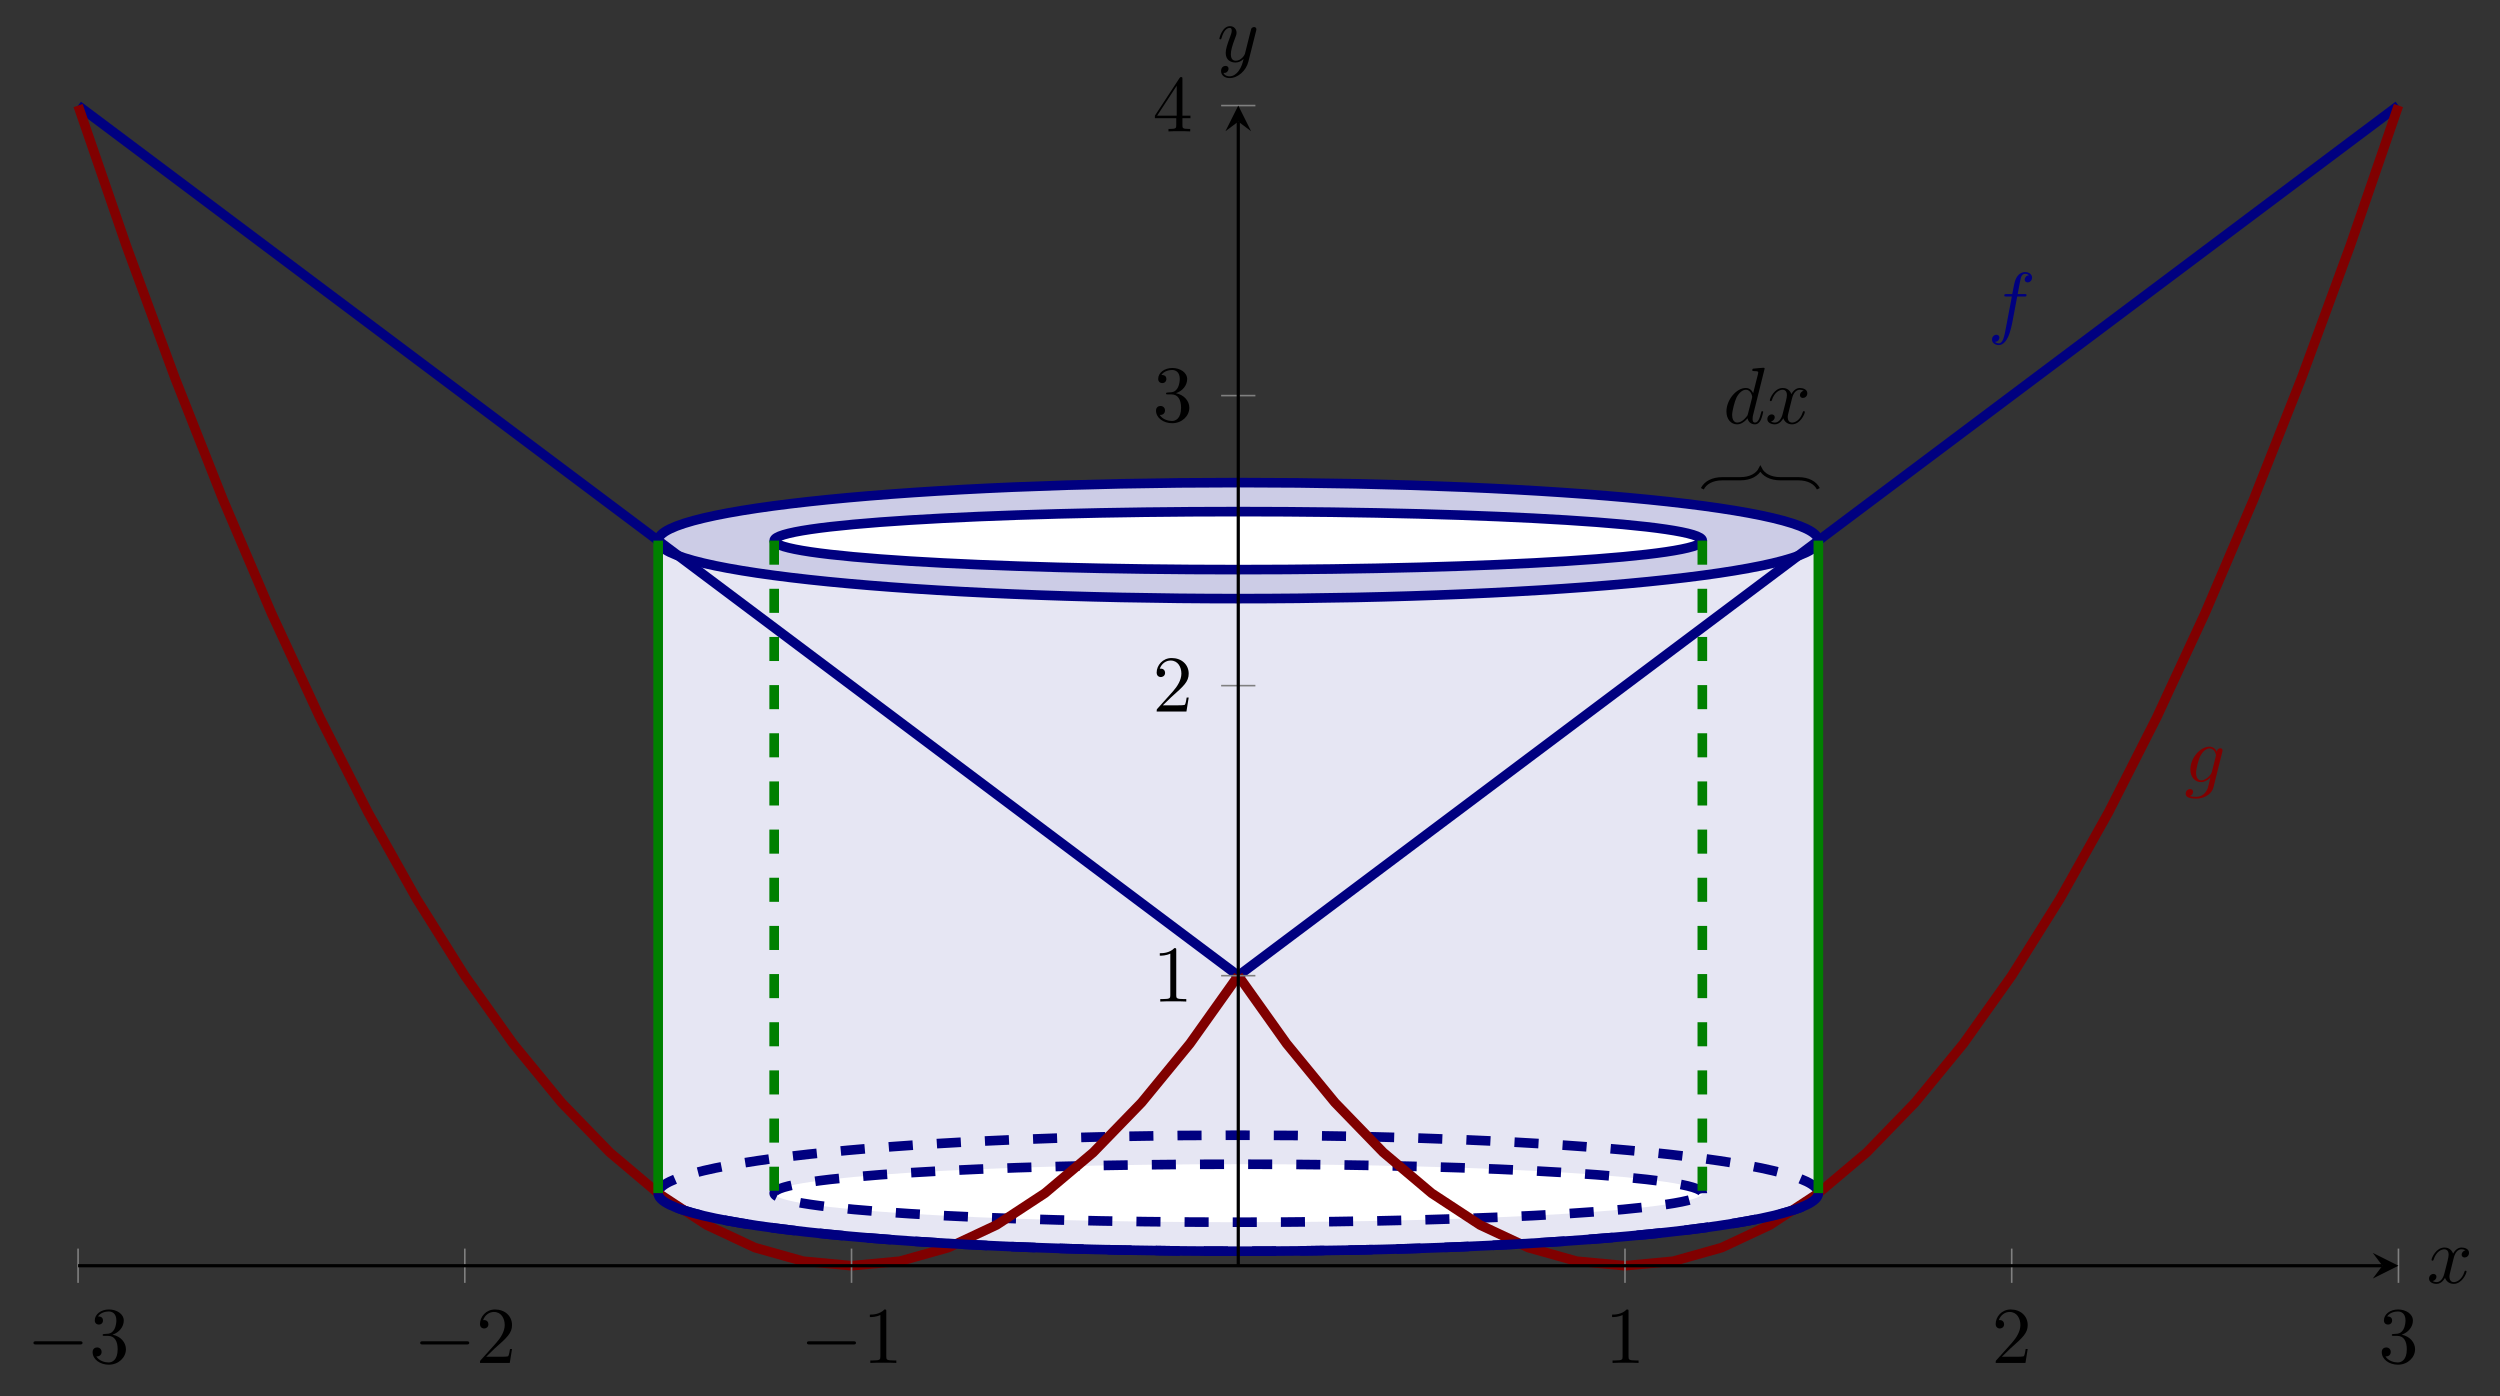 <?xml version='1.0' encoding='UTF-8'?>
<!-- This file was generated by dvisvgm 3.2.2 -->
<svg version='1.1' xmlns='http://www.w3.org/2000/svg' xmlns:xlink='http://www.w3.org/1999/xlink' width='434.287pt' height='242.584pt' viewBox='0 76.712 434.287 242.584'>
<rect x="0" y="76.712" width="434.287" height="242.584" fill="#333333" stroke="none"/>
<defs>
<path id='g6-49' d='M2.929-6.376C2.929-6.615 2.929-6.635 2.7-6.635C2.082-5.998 1.205-5.998 .887-5.998V-5.689C1.086-5.689 1.674-5.689 2.192-5.948V-.787C2.192-.428 2.162-.309 1.265-.309H.946V0C1.295-.03 2.162-.03 2.56-.03S3.826-.03 4.174 0V-.309H3.856C2.959-.309 2.929-.418 2.929-.787V-6.376Z'/>
<path id='g6-50' d='M1.265-.767L2.321-1.793C3.875-3.168 4.473-3.706 4.473-4.702C4.473-5.838 3.577-6.635 2.361-6.635C1.235-6.635 .498-5.719 .498-4.832C.498-4.274 .996-4.274 1.026-4.274C1.196-4.274 1.544-4.394 1.544-4.802C1.544-5.061 1.365-5.32 1.016-5.32C.936-5.32 .917-5.32 .887-5.31C1.116-5.958 1.654-6.326 2.232-6.326C3.138-6.326 3.567-5.519 3.567-4.702C3.567-3.905 3.068-3.118 2.521-2.501L.608-.369C.498-.259 .498-.239 .498 0H4.194L4.473-1.733H4.224C4.174-1.435 4.105-.996 4.005-.847C3.935-.767 3.278-.767 3.059-.767H1.265Z'/>
<path id='g6-51' d='M2.889-3.507C3.706-3.776 4.284-4.473 4.284-5.26C4.284-6.077 3.407-6.635 2.451-6.635C1.445-6.635 .687-6.037 .687-5.28C.687-4.951 .907-4.762 1.196-4.762C1.504-4.762 1.704-4.981 1.704-5.27C1.704-5.768 1.235-5.768 1.086-5.768C1.395-6.257 2.052-6.386 2.411-6.386C2.819-6.386 3.367-6.167 3.367-5.27C3.367-5.151 3.347-4.573 3.088-4.134C2.79-3.656 2.451-3.626 2.202-3.616C2.122-3.606 1.883-3.587 1.813-3.587C1.733-3.577 1.664-3.567 1.664-3.467C1.664-3.357 1.733-3.357 1.903-3.357H2.341C3.158-3.357 3.527-2.68 3.527-1.704C3.527-.349 2.839-.06 2.401-.06C1.973-.06 1.225-.229 .877-.817C1.225-.767 1.534-.986 1.534-1.365C1.534-1.724 1.265-1.923 .976-1.923C.737-1.923 .418-1.783 .418-1.345C.418-.438 1.345 .219 2.431 .219C3.646 .219 4.553-.687 4.553-1.704C4.553-2.521 3.925-3.298 2.889-3.507Z'/>
<path id='g6-52' d='M2.929-1.644V-.777C2.929-.418 2.909-.309 2.172-.309H1.963V0C2.371-.03 2.889-.03 3.308-.03S4.254-.03 4.663 0V-.309H4.453C3.716-.309 3.696-.418 3.696-.777V-1.644H4.692V-1.953H3.696V-6.486C3.696-6.685 3.696-6.745 3.537-6.745C3.447-6.745 3.417-6.745 3.337-6.625L.279-1.953V-1.644H2.929ZM2.989-1.953H.558L2.989-5.669V-1.953Z'/>
<path id='g4-0' d='M6.565-2.291C6.735-2.291 6.914-2.291 6.914-2.491S6.735-2.69 6.565-2.69H1.176C1.006-2.69 .827-2.69 .827-2.491S1.006-2.291 1.176-2.291H6.565Z'/>
<path id='g5-100' d='M5.141-6.804C5.141-6.814 5.141-6.914 5.011-6.914C4.862-6.914 3.915-6.824 3.746-6.804C3.666-6.795 3.606-6.745 3.606-6.615C3.606-6.496 3.696-6.496 3.846-6.496C4.324-6.496 4.344-6.426 4.344-6.326L4.314-6.127L3.716-3.766C3.537-4.134 3.248-4.403 2.8-4.403C1.634-4.403 .399-2.939 .399-1.484C.399-.548 .946 .11 1.724 .11C1.923 .11 2.421 .07 3.019-.638C3.098-.219 3.447 .11 3.925 .11C4.274 .11 4.503-.12 4.663-.438C4.832-.797 4.961-1.405 4.961-1.425C4.961-1.524 4.872-1.524 4.842-1.524C4.742-1.524 4.732-1.484 4.702-1.345C4.533-.697 4.354-.11 3.945-.11C3.676-.11 3.646-.369 3.646-.568C3.646-.807 3.666-.877 3.706-1.046L5.141-6.804ZM3.068-1.186C3.019-1.006 3.019-.986 2.869-.817C2.431-.269 2.022-.11 1.743-.11C1.245-.11 1.106-.658 1.106-1.046C1.106-1.544 1.425-2.77 1.654-3.228C1.963-3.816 2.411-4.184 2.809-4.184C3.457-4.184 3.597-3.367 3.597-3.308S3.577-3.188 3.567-3.138L3.068-1.186Z'/>
<path id='g5-102' d='M3.656-3.985H4.513C4.712-3.985 4.812-3.985 4.812-4.184C4.812-4.294 4.712-4.294 4.543-4.294H3.716L3.925-5.43C3.965-5.639 4.105-6.346 4.164-6.466C4.254-6.655 4.423-6.804 4.633-6.804C4.672-6.804 4.932-6.804 5.121-6.625C4.682-6.585 4.583-6.237 4.583-6.087C4.583-5.858 4.762-5.738 4.951-5.738C5.21-5.738 5.499-5.958 5.499-6.336C5.499-6.795 5.041-7.024 4.633-7.024C4.294-7.024 3.666-6.844 3.367-5.858C3.308-5.649 3.278-5.549 3.039-4.294H2.351C2.162-4.294 2.052-4.294 2.052-4.105C2.052-3.985 2.142-3.985 2.331-3.985H2.989L2.242-.05C2.062 .917 1.893 1.823 1.375 1.823C1.335 1.823 1.086 1.823 .897 1.644C1.355 1.614 1.445 1.255 1.445 1.106C1.445 .877 1.265 .757 1.076 .757C.817 .757 .528 .976 .528 1.355C.528 1.803 .966 2.042 1.375 2.042C1.923 2.042 2.321 1.455 2.501 1.076C2.819 .448 3.049-.757 3.059-.827L3.656-3.985Z'/>
<path id='g5-103' d='M4.692-3.756C4.702-3.816 4.722-3.866 4.722-3.935C4.722-4.105 4.603-4.204 4.433-4.204C4.334-4.204 4.065-4.134 4.025-3.776C3.846-4.144 3.497-4.403 3.098-4.403C1.963-4.403 .727-3.009 .727-1.574C.727-.588 1.335 0 2.052 0C2.64 0 3.108-.468 3.208-.578L3.218-.568C3.009 .319 2.889 .727 2.889 .747C2.849 .837 2.511 1.823 1.455 1.823C1.265 1.823 .936 1.813 .658 1.724C.956 1.634 1.066 1.375 1.066 1.205C1.066 1.046 .956 .857 .687 .857C.468 .857 .149 1.036 .149 1.435C.149 1.843 .518 2.042 1.474 2.042C2.72 2.042 3.437 1.265 3.587 .667L4.692-3.756ZM3.397-1.275C3.337-1.016 3.108-.767 2.889-.578C2.68-.399 2.371-.219 2.082-.219C1.584-.219 1.435-.737 1.435-1.136C1.435-1.614 1.724-2.79 1.993-3.298C2.262-3.786 2.69-4.184 3.108-4.184C3.766-4.184 3.905-3.377 3.905-3.328S3.885-3.218 3.875-3.178L3.397-1.275Z'/>
<path id='g5-120' d='M3.328-3.009C3.387-3.268 3.616-4.184 4.314-4.184C4.364-4.184 4.603-4.184 4.812-4.055C4.533-4.005 4.334-3.756 4.334-3.517C4.334-3.357 4.443-3.168 4.712-3.168C4.932-3.168 5.25-3.347 5.25-3.746C5.25-4.264 4.663-4.403 4.324-4.403C3.746-4.403 3.397-3.875 3.278-3.646C3.029-4.304 2.491-4.403 2.202-4.403C1.166-4.403 .598-3.118 .598-2.869C.598-2.77 .697-2.77 .717-2.77C.797-2.77 .827-2.79 .847-2.879C1.186-3.935 1.843-4.184 2.182-4.184C2.371-4.184 2.72-4.095 2.72-3.517C2.72-3.208 2.55-2.54 2.182-1.146C2.022-.528 1.674-.11 1.235-.11C1.176-.11 .946-.11 .737-.239C.986-.289 1.205-.498 1.205-.777C1.205-1.046 .986-1.126 .837-1.126C.538-1.126 .289-.867 .289-.548C.289-.09 .787 .11 1.225 .11C1.883 .11 2.242-.588 2.271-.648C2.391-.279 2.75 .11 3.347 .11C4.374 .11 4.941-1.176 4.941-1.425C4.941-1.524 4.852-1.524 4.822-1.524C4.732-1.524 4.712-1.484 4.692-1.415C4.364-.349 3.686-.11 3.367-.11C2.979-.11 2.819-.428 2.819-.767C2.819-.986 2.879-1.205 2.989-1.644L3.328-3.009Z'/>
<path id='g5-121' d='M4.842-3.796C4.882-3.935 4.882-3.955 4.882-4.025C4.882-4.204 4.742-4.294 4.593-4.294C4.493-4.294 4.334-4.234 4.244-4.085C4.224-4.035 4.144-3.726 4.105-3.547C4.035-3.288 3.965-3.019 3.905-2.75L3.457-.956C3.417-.807 2.989-.11 2.331-.11C1.823-.11 1.714-.548 1.714-.917C1.714-1.375 1.883-1.993 2.222-2.869C2.381-3.278 2.421-3.387 2.421-3.587C2.421-4.035 2.102-4.403 1.604-4.403C.658-4.403 .289-2.959 .289-2.869C.289-2.77 .389-2.77 .408-2.77C.508-2.77 .518-2.79 .568-2.949C.837-3.885 1.235-4.184 1.574-4.184C1.654-4.184 1.823-4.184 1.823-3.866C1.823-3.616 1.724-3.357 1.654-3.168C1.255-2.112 1.076-1.544 1.076-1.076C1.076-.189 1.704 .11 2.291 .11C2.68 .11 3.019-.06 3.298-.339C3.168 .179 3.049 .667 2.65 1.196C2.391 1.534 2.012 1.823 1.554 1.823C1.415 1.823 .966 1.793 .797 1.405C.956 1.405 1.086 1.405 1.225 1.285C1.325 1.196 1.425 1.066 1.425 .877C1.425 .568 1.156 .528 1.056 .528C.827 .528 .498 .687 .498 1.176C.498 1.674 .936 2.042 1.554 2.042C2.58 2.042 3.606 1.136 3.885 .01L4.842-3.796Z'/>
</defs>
<g id='page3' transform='matrix(1.4 0 0 1.4 0 0)'>
<g stroke-miterlimit='10' transform='translate(9.686,211.852)scale(0.996,-0.996)'>
<g fill='#000' stroke='#000'>
<g stroke-width='0.4'>
<g stroke='none' transform='scale(-1.004,1.004)translate(9.686,211.852)scale(-1,-1)'/>
<g transform='translate(-9.722,-16.278)'>
<g stroke='none' transform='scale(-1.004,1.004)translate(9.686,211.852)scale(-1,-1)'>
<g stroke='#000' stroke-miterlimit='10' transform='translate(19.371,195.635)scale(0.996,-0.996)'>
<g fill='#000' stroke='#000'>
<g stroke-width='0.4'>
<g fill='#e6e6f3'>
<path d='M216.808 90.336V9.034H72.269V90.336' stroke='none'/>
</g>
<g fill='#000080' stroke='#000080'>
<g stroke-width='1.2'>
<g fill='#cccce6'>
<path d='M216.808 90.336C216.808 94.327 184.453 97.563 144.539 97.563S72.269 94.327 72.269 90.336C72.269 86.345 104.625 83.109 144.539 83.109S216.808 86.345 216.808 90.336ZM144.539 90.336'/>
</g>
</g>
</g>
<g fill='#000080' stroke='#000080'>
<g stroke-width='1.2'>
<g fill='#fff'>
<path d='M202.354 90.336C202.354 92.332 176.47 93.949 144.539 93.949C112.608 93.949 86.723 92.332 86.723 90.336C86.723 88.34 112.608 86.722 144.539 86.722C176.47 86.722 202.354 88.34 202.354 90.336ZM144.539 90.336'/>
</g>
</g>
</g>
<g fill='#000080' stroke='#000080'>
<g stroke-width='1.2'>
<g stroke-dasharray='3.0,3.0' stroke-dashoffset='0.0'>
<g fill='#e6e6f3'>
<path d='M216.808 9.034C216.808 13.025 184.453 16.26 144.539 16.26S72.269 13.025 72.269 9.034C72.269 5.042 104.625 1.807 144.539 1.807S216.808 5.042 216.808 9.034ZM144.539 9.034'/>
</g>
</g>
</g>
</g>
<g fill='#000080' stroke='#000080'>
<g stroke-width='1.2'>
<g stroke-dasharray='3.0,3.0' stroke-dashoffset='0.0'>
<g fill='#fff'>
<path d='M202.354 9.034C202.354 11.029 176.47 12.647 144.539 12.647C112.608 12.647 86.723 11.029 86.723 9.034C86.723 7.038 112.608 5.42 144.539 5.42C176.47 5.42 202.354 7.038 202.354 9.034ZM144.539 9.034'/>
</g>
</g>
</g>
</g>
<g fill='#000080' stroke='#000080'>
<g stroke-width='1.2'>
<path d='M0 144.537L6.022 140.021L12.045 135.504L18.067 130.987L24.09 126.47L30.112 121.953L36.135 117.437L42.157 112.92L48.18 108.403L54.202 103.886L60.225 99.369L66.247 94.853L72.269 90.336L78.292 85.819L84.314 81.302L90.337 76.785L96.359 72.269L102.382 67.752L108.404 63.235L114.427 58.718L120.449 54.202L126.472 49.685L132.494 45.168L138.516 40.651L144.539 36.134' fill='none'/>
</g>
</g>
<g fill='#800000' stroke='#800000'>
<g stroke-width='1.2'>
<path d='M0 144.537L6.022 127.035L12.045 110.661L18.067 95.417L24.09 81.302L30.112 68.316L36.135 56.46L42.157 45.733L48.18 36.134L54.202 27.665L60.225 20.326L66.247 14.115L72.269 9.034L78.292 5.081L84.314 2.258L90.337 .565L96.359 0L102.382 .565L108.404 2.258L114.427 5.081L120.449 9.034L126.472 14.115L132.494 20.326L138.516 27.665L144.539 36.134' fill='none'/>
</g>
</g>
<g fill='#000080' stroke='#000080'>
<g stroke-width='1.2'>
<path d='M144.539 36.134L150.561 40.651L156.584 45.168L162.606 49.685L168.629 54.202L174.651 58.718L180.674 63.235L186.696 67.752L192.719 72.269L198.741 76.785L204.763 81.302L210.786 85.819L216.808 90.336L222.831 94.853L228.853 99.369L234.876 103.886L240.898 108.403L246.921 112.92L252.943 117.437L258.965 121.953L264.988 126.47L271.01 130.987L277.033 135.504L283.055 140.021L289.078 144.537' fill='none'/>
</g>
</g>
<g fill='#800000' stroke='#800000'>
<g stroke-width='1.2'>
<path d='M144.539 36.134L150.561 27.665L156.584 20.326L162.606 14.115L168.629 9.034L174.651 5.081L180.674 2.258L186.696 .565L192.719 0L198.741 .565L204.763 2.258L210.786 5.081L216.808 9.034L222.831 14.115L228.853 20.326L234.876 27.665L240.898 36.134L246.921 45.733L252.943 56.46L258.965 68.316L264.988 81.302L271.01 95.417L277.033 110.661L283.055 127.035L289.078 144.537' fill='none'/>
</g>
</g>
<g fill='#000080' stroke='#000080'>
<g fill='#000080' stroke='#000080'>
</g>
<g transform='translate(237.912,116.743)'>
<g stroke='none' transform='scale(-1.004,1.004)translate(19.371,195.635)scale(-1,-1)'>
<g fill='#000080'>
<g stroke='none'>
<g fill='#000080'>
<use x='19.371' y='195.635' xlink:href='#g5-102'/>
</g>
</g>
</g>
</g>
</g>
</g>
<g fill='#800000' stroke='#800000'>
<g fill='#800000' stroke='#800000'>
</g>
<g transform='translate(262.424,60.248)'>
<g stroke='none' transform='scale(-1.004,1.004)translate(19.371,195.635)scale(-1,-1)'>
<g fill='#800000'>
<g stroke='none'>
<g fill='#800000'>
<use x='19.371' y='195.635' xlink:href='#g5-103'/>
</g>
</g>
</g>
</g>
</g>
</g>
<g transform='translate(203.288,104.931)'>
<g stroke='none' transform='scale(-1.004,1.004)translate(19.371,195.635)scale(-1,-1)'>
<g fill='#000'>
<g stroke='none'>
<use x='21.032' y='195.635' xlink:href='#g5-100'/>
<use x='26.217' y='195.635' xlink:href='#g5-120'/>
</g>
</g>
</g>
</g>
<g stroke-width='0.4'>
<path d='M202.354 96.795C202.729 97.545 203.604 98.045 204.854 98.045H207.081C208.331 98.045 209.206 98.545 209.581 99.295C209.956 98.545 210.831 98.045 212.081 98.045H214.308C215.558 98.045 216.433 97.545 216.808 96.795' fill='none'/>
</g>
<g stroke-width='1.2'>
<g fill='#008000' stroke='#008000'>
<path d='M216.808 90.336V9.034' fill='none'/>
</g>
</g>
<g stroke-width='1.2'>
<g fill='#008000' stroke='#008000'>
<path d='M72.269 90.336V9.034' fill='none'/>
</g>
</g>
<g stroke-width='1.2'>
<g fill='#008000' stroke='#008000'>
<g stroke-dasharray='3.0,3.0' stroke-dashoffset='0.0'>
<path d='M202.354 90.336V9.034' fill='none'/>
</g>
</g>
</g>
<g stroke-width='1.2'>
<g fill='#008000' stroke='#008000'>
<g stroke-dasharray='3.0,3.0' stroke-dashoffset='0.0'>
<path d='M86.723 90.336V9.034' fill='none'/>
</g>
</g>
</g>
<g stroke-width='1.2'>
<g fill='#000080' stroke='#000080'>
<path d='M72.269 9.034C72.269 5.042 104.625 1.807 144.539 1.807S216.808 5.042 216.808 9.034' fill='none'/>
</g>
</g>
<g stroke-width='0.2'>
<g fill='#808080' stroke='#808080'>
<path d='M0-2.134V2.134M48.18-2.134V2.134M96.359-2.134V2.134M192.719-2.134V2.134M240.898-2.134V2.134M289.078-2.134V2.134' fill='none'/>
</g>
</g>
<g stroke-width='0.2'>
<g fill='#808080' stroke='#808080'>
<path d='M142.405 36.134H146.673M142.405 72.269H146.673M142.405 108.403H146.673M142.405 144.537H146.673' fill='none'/>
</g>
</g>
<path d='M0 0H287.078' fill='none'/>
<g transform='translate(287.078,0.0)'>
<path d='M2 0L-1.2 1.6L0 0L-1.2-1.6' stroke='none'/>
</g>
<path d='M144.539 0V142.537' fill='none'/>
<g transform='matrix(0.0,1.0,-1.0,0.0,144.539,142.537)'>
<path d='M2 0L-1.2 1.6L0 0L-1.2-1.6' stroke='none'/>
</g>
<g transform='translate(-6.389,-12.111)'>
<g stroke='none' transform='scale(-1.004,1.004)translate(19.371,195.635)scale(-1,-1)'>
<g fill='#000'>
<g stroke='none'>
<use x='19.371' y='195.635' xlink:href='#g4-0'/>
<use x='27.12' y='195.635' xlink:href='#g6-51'/>
</g>
</g>
</g>
</g>
<g transform='translate(41.791,-12.111)'>
<g stroke='none' transform='scale(-1.004,1.004)translate(19.371,195.635)scale(-1,-1)'>
<g fill='#000'>
<g stroke='none'>
<use x='19.371' y='195.635' xlink:href='#g4-0'/>
<use x='27.12' y='195.635' xlink:href='#g6-50'/>
</g>
</g>
</g>
</g>
<g transform='translate(89.97,-12.111)'>
<g stroke='none' transform='scale(-1.004,1.004)translate(19.371,195.635)scale(-1,-1)'>
<g fill='#000'>
<g stroke='none'>
<use x='19.371' y='195.635' xlink:href='#g4-0'/>
<use x='27.12' y='195.635' xlink:href='#g6-49'/>
</g>
</g>
</g>
</g>
<g transform='translate(190.219,-12.111)'>
<g stroke='none' transform='scale(-1.004,1.004)translate(19.371,195.635)scale(-1,-1)'>
<g fill='#000'>
<g stroke='none'>
<use x='19.371' y='195.635' xlink:href='#g6-49'/>
</g>
</g>
</g>
</g>
<g transform='translate(238.398,-12.111)'>
<g stroke='none' transform='scale(-1.004,1.004)translate(19.371,195.635)scale(-1,-1)'>
<g fill='#000'>
<g stroke='none'>
<use x='19.371' y='195.635' xlink:href='#g6-50'/>
</g>
</g>
</g>
</g>
<g transform='translate(286.578,-12.111)'>
<g stroke='none' transform='scale(-1.004,1.004)translate(19.371,195.635)scale(-1,-1)'>
<g fill='#000'>
<g stroke='none'>
<use x='19.371' y='195.635' xlink:href='#g6-51'/>
</g>
</g>
</g>
</g>
<g transform='translate(133.872,32.912)'>
<g stroke='none' transform='scale(-1.004,1.004)translate(19.371,195.635)scale(-1,-1)'>
<g fill='#000'>
<g stroke='none'>
<use x='19.371' y='195.635' xlink:href='#g6-49'/>
</g>
</g>
</g>
</g>
<g transform='translate(133.872,69.046)'>
<g stroke='none' transform='scale(-1.004,1.004)translate(19.371,195.635)scale(-1,-1)'>
<g fill='#000'>
<g stroke='none'>
<use x='19.371' y='195.635' xlink:href='#g6-50'/>
</g>
</g>
</g>
</g>
<g transform='translate(133.872,105.181)'>
<g stroke='none' transform='scale(-1.004,1.004)translate(19.371,195.635)scale(-1,-1)'>
<g fill='#000'>
<g stroke='none'>
<use x='19.371' y='195.635' xlink:href='#g6-51'/>
</g>
</g>
</g>
</g>
<g transform='translate(133.872,141.315)'>
<g stroke='none' transform='scale(-1.004,1.004)translate(19.371,195.635)scale(-1,-1)'>
<g fill='#000'>
<g stroke='none'>
<use x='19.371' y='195.635' xlink:href='#g6-52'/>
</g>
</g>
</g>
</g>
<g transform='translate(292.598,-2.153)'>
<g stroke='none' transform='scale(-1.004,1.004)translate(19.371,195.635)scale(-1,-1)'>
<g fill='#000'>
<g stroke='none'>
<use x='19.371' y='195.635' xlink:href='#g5-120'/>
</g>
</g>
</g>
</g>
<g transform='translate(141.895,150.008)'>
<g stroke='none' transform='scale(-1.004,1.004)translate(19.371,195.635)scale(-1,-1)'>
<g fill='#000'>
<g stroke='none'>
<use x='19.371' y='195.635' xlink:href='#g5-121'/>
</g>
</g>
</g>
</g>
</g>
</g>
</g>
</g>
</g>
</g>
</g>
</g>
</g>
</svg>